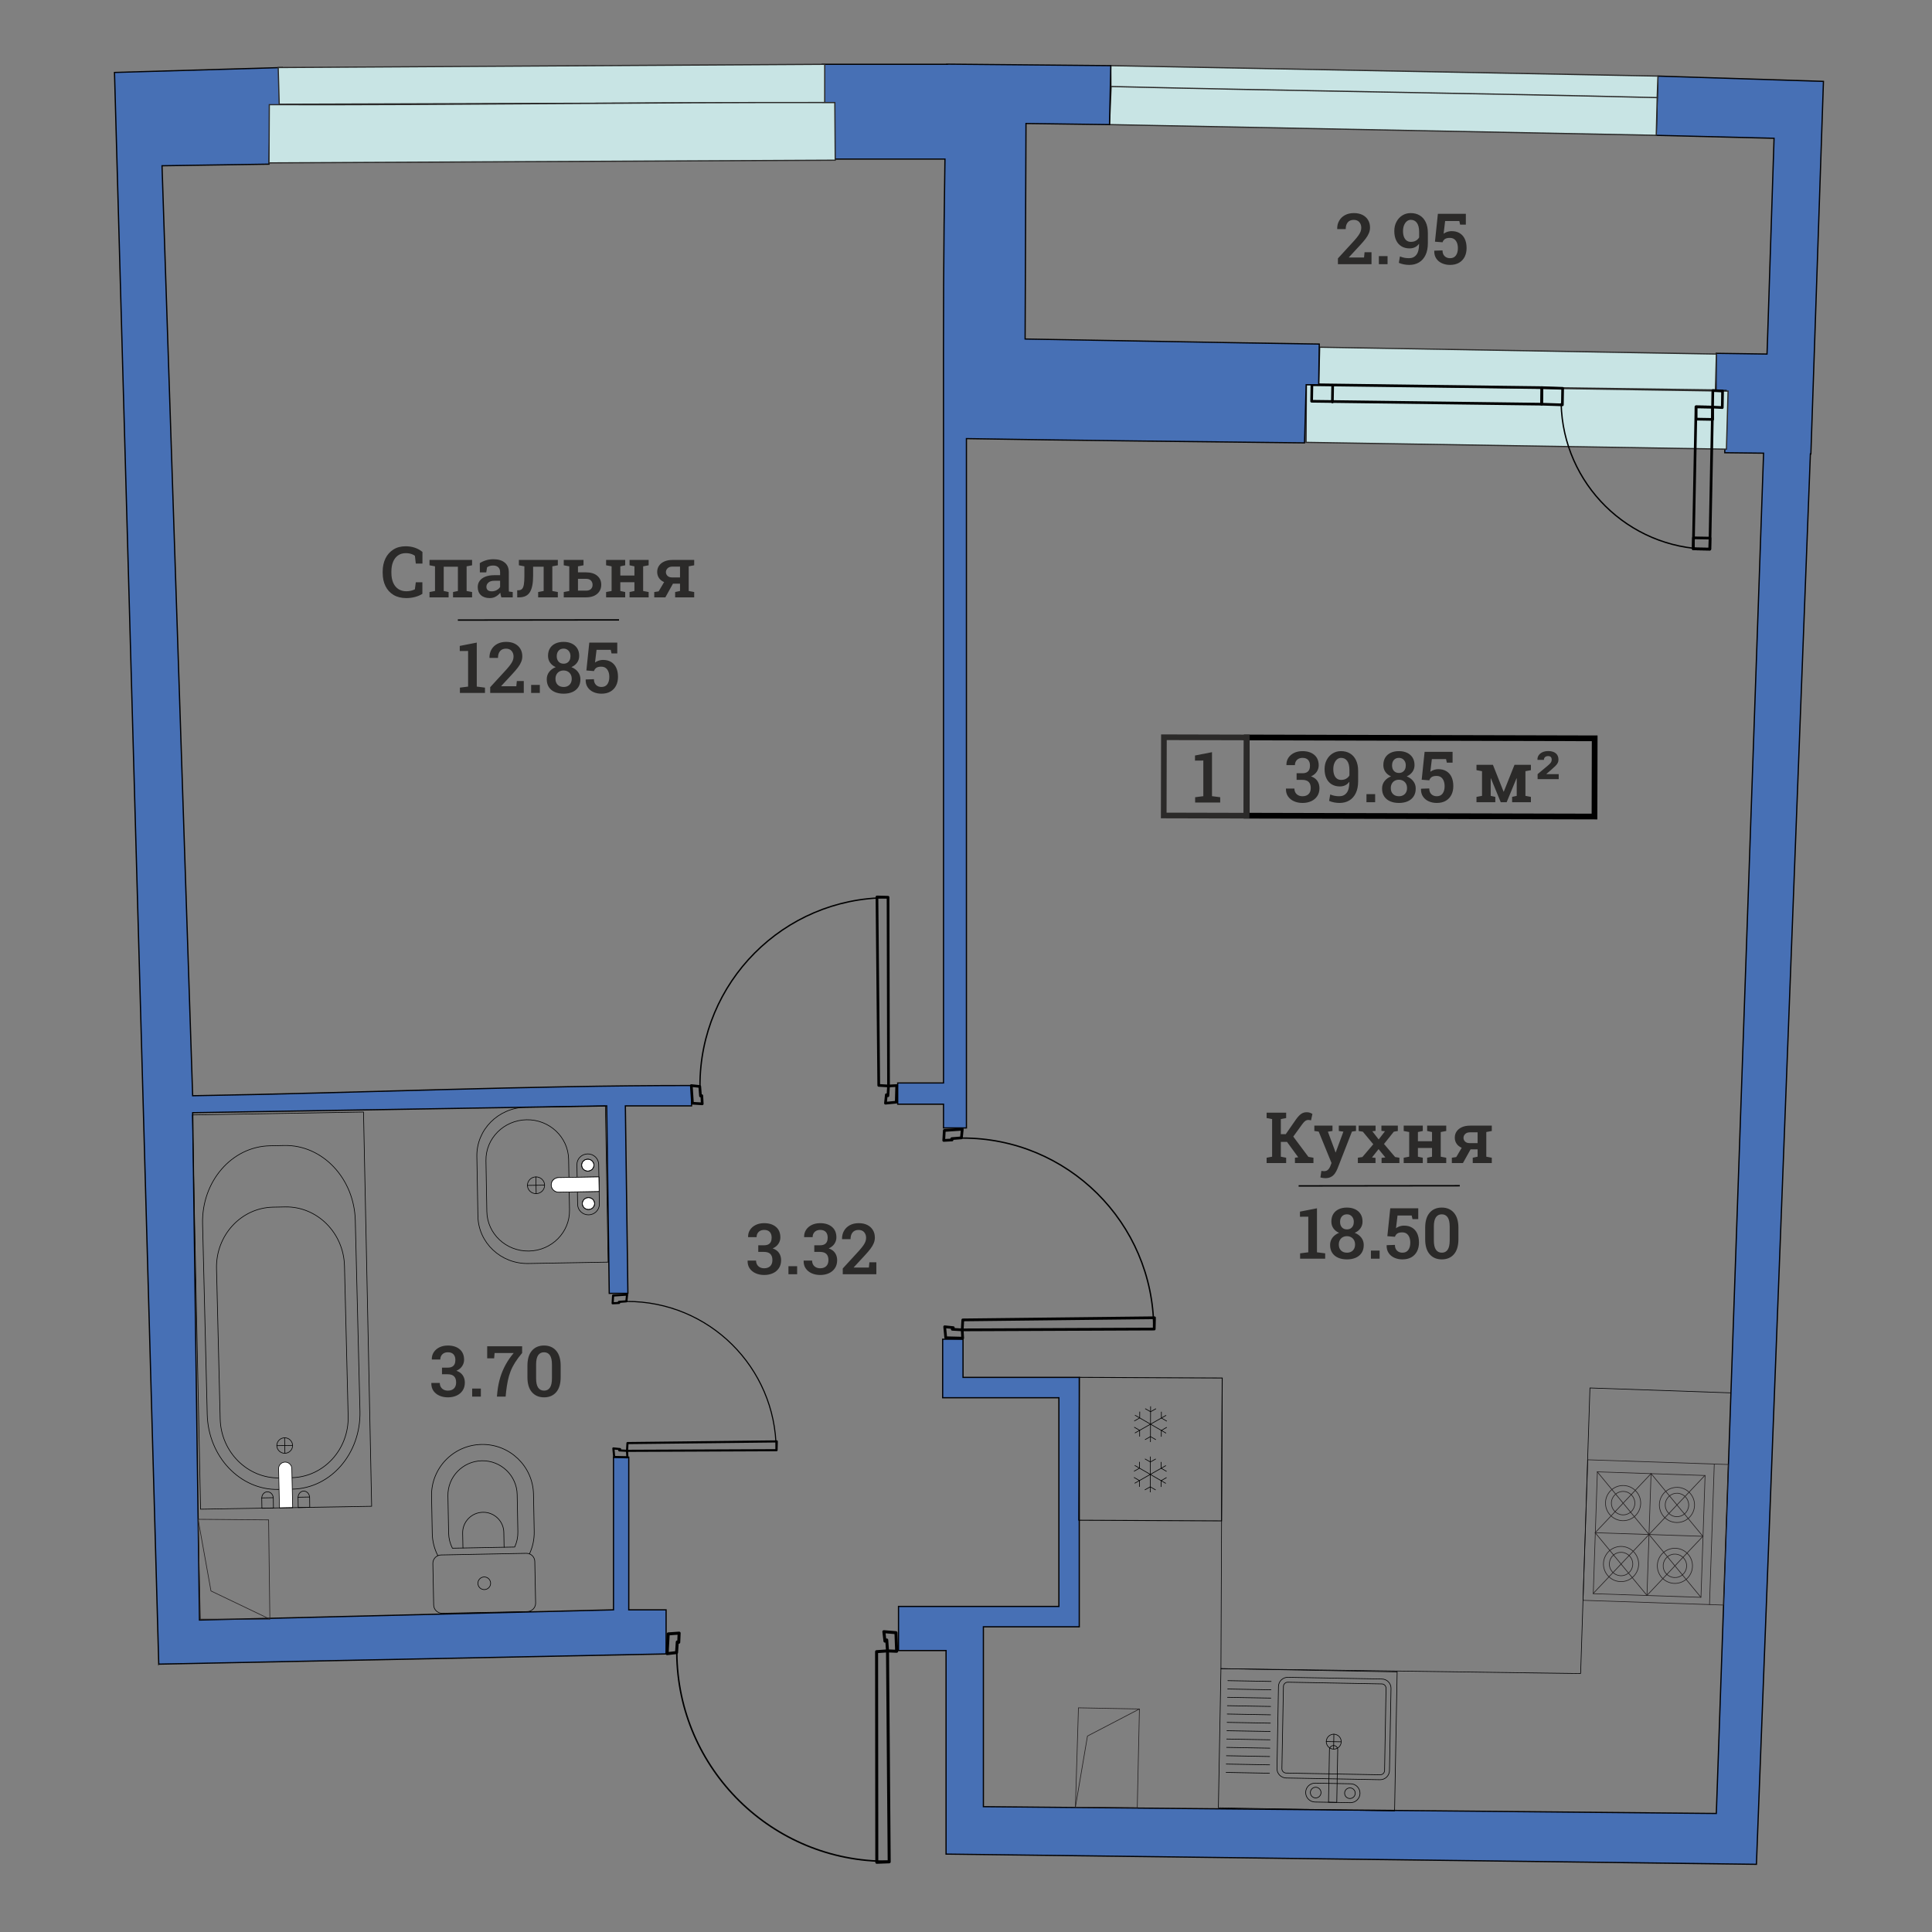 <?xml version="1.0" encoding="UTF-8"?>
<!DOCTYPE svg PUBLIC "-//W3C//DTD SVG 1.1//EN" "http://www.w3.org/Graphics/SVG/1.1/DTD/svg11.dtd">
<!-- Creator: CorelDRAW 2019 (64-Bit) -->
<svg xmlns="http://www.w3.org/2000/svg" xml:space="preserve" width="211.667mm" height="211.667mm" version="1.1" style="shape-rendering:geometricPrecision; text-rendering:geometricPrecision; image-rendering:optimizeQuality; fill-rule:evenodd; clip-rule:evenodd"
viewBox="0 0 21166.66 21166.66"
 xmlns:xlink="http://www.w3.org/1999/xlink"
 xmlns:xodm="http://www.corel.com/coreldraw/odm/2003">
 <rect x="0" y="0" width="21166.66" height="21166.66" fill="#808080" stroke="none"/>
 <defs>
  <style type="text/css">
   <![CDATA[
    .str1 {stroke:#2B2A29;stroke-width:13.23;stroke-miterlimit:22.926}
    .str0 {stroke:#020204;stroke-width:13.41;stroke-miterlimit:22.926}
    .str24 {stroke:#2B2A29;stroke-width:62.06;stroke-miterlimit:22.926}
    .str23 {stroke:black;stroke-width:62.72;stroke-miterlimit:22.926}
    .str12 {stroke:black;stroke-width:7.06;stroke-miterlimit:22.926}
    .str22 {stroke:#020204;stroke-width:7.06;stroke-miterlimit:22.926}
    .str10 {stroke:#231F20;stroke-width:7.06;stroke-miterlimit:22.926}
    .str25 {stroke:black;stroke-width:15.26;stroke-miterlimit:22.926}
    .str11 {stroke:black;stroke-width:7.06;stroke-linecap:round;stroke-linejoin:round;stroke-miterlimit:22.926}
    .str13 {stroke:#231F20;stroke-width:7.06;stroke-linecap:round;stroke-linejoin:round;stroke-miterlimit:22.926}
    .str20 {stroke:black;stroke-width:23.37;stroke-linecap:round;stroke-linejoin:round;stroke-miterlimit:10}
    .str19 {stroke:black;stroke-width:16.47;stroke-linecap:round;stroke-linejoin:round;stroke-miterlimit:10}
    .str7 {stroke:black;stroke-width:29.32;stroke-linecap:round;stroke-linejoin:round;stroke-miterlimit:10}
    .str3 {stroke:black;stroke-width:29.32;stroke-linecap:round;stroke-linejoin:round;stroke-miterlimit:10}
    .str6 {stroke:black;stroke-width:29.32;stroke-linecap:round;stroke-linejoin:round;stroke-miterlimit:10}
    .str5 {stroke:black;stroke-width:29.32;stroke-linecap:round;stroke-linejoin:round;stroke-miterlimit:10}
    .str4 {stroke:black;stroke-width:29.32;stroke-linecap:round;stroke-linejoin:round;stroke-miterlimit:10}
    .str9 {stroke:black;stroke-width:29.32;stroke-linecap:round;stroke-linejoin:round;stroke-miterlimit:10}
    .str8 {stroke:black;stroke-width:29.32;stroke-linecap:round;stroke-linejoin:round;stroke-miterlimit:10}
    .str14 {stroke:black;stroke-width:29.5;stroke-linecap:round;stroke-linejoin:round;stroke-miterlimit:10}
    .str21 {stroke:black;stroke-width:11.67;stroke-linecap:round;stroke-linejoin:round;stroke-miterlimit:10}
    .str2 {stroke:black;stroke-width:14.64;stroke-linecap:round;stroke-linejoin:round;stroke-miterlimit:10}
    .str16 {stroke:black;stroke-width:30.01;stroke-linecap:round;stroke-linejoin:round;stroke-miterlimit:10}
    .str15 {stroke:black;stroke-width:14.73;stroke-linecap:round;stroke-linejoin:round;stroke-miterlimit:10}
    .str17 {stroke:black;stroke-width:14.99;stroke-linecap:round;stroke-linejoin:round;stroke-miterlimit:10}
    .str18 {stroke:black;stroke-width:32.97;stroke-linecap:round;stroke-linejoin:round;stroke-miterlimit:10}
    .fil7 {fill:none}
    .fil5 {fill:none;fill-rule:nonzero}
    .fil2 {fill:none;fill-rule:nonzero}
    .fil3 {fill:#4770B5}
    .fil4 {fill:#C8E4E4}
    .fil8 {fill:#2B2A29;fill-rule:nonzero}
    .fil6 {fill:white;fill-rule:nonzero}
    .fil0 {fill:#4770B5}
    .fil1 {fill:#C8E4E4}
   ]]>
  </style>
 </defs>
 <g id="Layer_x0020_1">
  <path class="fil0 str0" d="M19977.4 891.52l-1813.25 -57.92 -18.76 648.98 1290.92 32.52 -71.55 2202.16 -5.62 161.67 -556.79 -7.92 -1.35 405.44 110.05 1.59 -14.78 681.95c141.96,1.25 283.57,2.87 425.17,4.79l-517.66 14903.3 -8029.94 -74.58 0 -1970.52 1050.31 0 0 -2509.62 0 -223.08 -223.07 0 -1050.33 0 0 -418.28 -223.08 0 0 418.28 0 223.08 223.08 0 1050.33 0 0 2286.54c-548.41,0 -1208.66,0 -1757.06,0l0 483.34 520.84 0 0 2229.9 8878.25 111.87 591.13 -15452.06 5.47 0.09 137.69 -4081.52z"/>
  <g id="_1193897904032">
   <polygon class="fil1 str1" points="18804.15,3878.96 14458.28,3803.9 14447.83,4212.54 18794.11,4272.06 "/>
   <polygon class="fil1 str1" points="18932.54,4285.05 14312.69,4213.84 14309.11,4846.46 18914.63,4921.03 "/>
   <path class="fil2 str2" d="M18718.35 6016.87c-879.51,-10.08 -1593.22,-714.64 -1614.66,-1593.97"/>
   <polyline class="fil2 str3" points="18581.25,4456.83 18551.28,6013.25 18732.52,6016.31 18762.48,4459.92 18581.25,4456.83 "/>
   <polyline class="fil2 str4" points="18762.48,4459.92 18763.74,4595 18582.5,4591.93 18581.25,4456.83 18762.48,4459.92 "/>
   <polyline class="fil2 str5" points="18734.58,5895.52 18732.52,6016.31 18551.28,6013.25 18553.35,5892.44 18734.58,5895.52 "/>
   <polyline class="fil2 str6" points="14370.05,4396.08 16889.74,4428.16 16892.83,4246.92 14373.11,4214.85 14370.05,4396.08 "/>
   <line class="fil2 str7" x1="14600.48" y1="4222.24" x2="14597.41" y2= "4403.48" />
   <polyline class="fil2 str8" points="18872.1,4284.05 18765.55,4278.68 18762.48,4459.92 18869.02,4465.28 18872.1,4284.05 "/>
   <polyline class="fil2 str9" points="17120.19,4254.32 16892.83,4246.92 16889.74,4428.16 17117.13,4435.56 17120.19,4254.32 "/>
  </g>
  <g id="_1193897896320">
   <path class="fil1 str1" d="M18164.16 833.61c-1998.2,-38.11 -3996.37,-76.22 -5994.57,-114.33l1.81 262.15 5982.9 124.97 9.86 -272.79z"/>
   <path class="fil1 str1" d="M18155.87 1069.38c-1994.09,-49.05 -3988.25,-72.53 -5982.34,-121.6l-18 417.45 5989.87 117.35 10.47 -413.2z"/>
  </g>
  <path class="fil3 str0" d="M10370.57 704.32l-1362.83 0 0 443.68 130.13 0 0 594.76 1215.01 0c-16.2,1046.73 -17.84,1636.8 -16.04,3058.36l0 7063.83 -501.76 0 0 232.37 501.76 0 0 260.25 251.12 0 0 -260.25 0 -232.37 0 -7059.46c1234.69,20.85 2469.33,31.93 3704.12,46.61l18.04 -637.51 137.12 0.48 6.33 -445.52c-1198.58,-17.96 -2024.16,-34.76 -3222.67,-55.36l9.76 -2361.13 914.87 12.17 14.07 -645.94 -1799 -16.64 -0.03 1.67z"/>
  <path class="fil3 str0" d="M1739.19 18231.97l5558.36 -111.87 0 -483.01 -408.98 0 0 -1673.09 -167.31 0 0 1673.09 -4536.03 111.86 -74.58 -5558.46 4536.14 -74.58 27.89 2054.07 204.49 0 -27.89 -2054.07 725.32 0 0 -223.19c-1809.23,0 -3656.82,82.61 -5465.95,111.87l-335.58 -10188.6 1172.12 -17.54 15.45 -632.19 147.68 -6.98 -16.73 -419.21 -1839.14 53.56 484.74 17438.34z"/>
  <g id="_1193897891648">
   <path class="fil4 str1" d="M9035.68 704.31c-1995.9,11.89 -3991.79,23.75 -5987.69,35.63l11.07 402.29 5976.41 -18.89 0.21 -419.03z"/>
   <path class="fil4 str1" d="M9146.26 1123.76c-2065.56,-5.37 -4130.25,28.32 -6195.82,22.94l-3.25 638.08 6203.46 -29.68 -4.39 -631.34z"/>
  </g>
  <g id="_1193897892480">
   <polygon class="fil5 str10" points="12483.46,18723.12 11815.38,18710.61 11781.96,19798.13 12459.66,19804.81 "/>
   <path class="fil5 str10" d="M12483.55 18723.12l-569.34 296.59 -132.25 778.97m701.59 -1075.56l0 0 0 0z"/>
  </g>
  <g id="_1193897884768">
   <path class="fil5 str11" d="M3814.43 15516.04c8.79,364.66 -268.94,666.16 -619.31,673.28l-131.6 2.55c-350.26,7.37 -642.59,-282.7 -651.42,-647.1l-39.98 -1645.88c-8.79,-364.35 268.84,-666.36 619.14,-673.47l131.81 -2.65c350.36,-7.18 642.45,282.98 651.15,647.38l40.21 1645.89z"/>
   <path class="fil5 str11" d="M3943.61 15461.29c11.12,462.58 -319.64,844.99 -737.83,853.22l-156.98 3.28c-417.95,8.79 -767.33,-359.53 -778.59,-822.07l-50.78 -2088.85c-11.05,-462.54 319.58,-845.27 737.63,-853.81l157.42 -3.28c417.91,-8.67 766.99,360.02 778.05,822.46l51.08 2089.05z"/>
   <path class="fil5 str11" d="M3117.63 15752.17c47.58,-0.82 87.18,36.73 88.08,83.51 0.84,46.9 -37.1,85.45 -84.62,86.31 -47.62,0.73 -87.08,-36.5 -87.98,-83.44 -0.86,-46.89 36.93,-85.74 84.52,-86.38z"/>
   <path class="fil6 str11" d="M3206.37 16517.95l-9.39 -429.09c-0.86,-39.49 -33.87,-70.9 -73.66,-70.24 -40.34,0.47 -71.87,33.09 -70.98,72.46l9.76 429.87 144.27 -3z"/>
   <path class="fil5 str11" d="M2995.8 16522.04l-1.48 -107.84c-0.79,-39.63 -29.87,-70.99 -64.73,-70.57 -35.25,0.48 -62.74,32.89 -61.95,72.42l1.85 108.3 126.31 -2.31z"/>
   <line class="fil5 str11" x1="2866.89" y1="16410.89" x2="2993.24" y2= "16408.58" />
   <line class="fil5 str11" x1="3264.67" y1="16403.44" x2="3391.01" y2= "16401.06" />
   <path class="fil5 str11" d="M3393.66 16514.46l-1.41 -107.74c-0.82,-39.67 -29.87,-71.21 -64.73,-70.55 -35.31,0.35 -62.85,33 -61.99,72.46l1.81 108.2 126.32 -2.37z"/>
   <line class="fil5 str11" x1="3121.32" y1="15919.81" x2="3117.94" y2= "15752.37" />
   <line class="fil5 str11" x1="3033.15" y1="15838.46" x2="3205.85" y2= "15835.64" />
   <polygon class="fil5 str11" points="3982.56,12183.13 2108.11,12215.04 2197.28,16534.45 4071.72,16502.62 "/>
  </g>
  <g id="_1193897880320">
   <path class="fil5 str11" d="M5868.12 17562.36c0.93,50.42 -39.65,92.75 -90.33,93.65l-932.9 18.49c-50.84,0.84 -92.6,-39.58 -93.68,-90.11l-8.82 -454.95c-0.95,-50.82 39.28,-92.43 90.16,-93.52l933.04 -18.06c50.6,-1.12 92.67,38.7 93.54,89.6l8.99 454.9z"/>
   <path class="fil5 str11" d="M5800.87 17024.14c34.89,-74.51 53.58,-157.8 51.85,-245.69l-7.86 -407.71c-6,-307.68 -261,-551.79 -569.52,-545.55 -308.67,5.99 -553.48,259.77 -547.44,567.44l8.05 407.85c1.45,87.61 23.45,170.14 61.05,243.14"/>
   <path class="fil5 str11" d="M4956.39 16961.94c-25.78,-51.17 -40.1,-106.8 -41.32,-164.8l-7.87 -407.97c-4.1,-208.46 163.09,-381.1 371.94,-385.3 209.6,-4.06 382.7,162.11 386.92,370.38l7.67 407.87c1.12,57.61 -10.5,114.07 -34.96,166.92l-682.38 12.9z"/>
   <path class="fil5 str11" d="M5072.01 16959.51l-3.24 -162.43c-2.35,-123.97 96.8,-226.58 221.32,-228.93 124.2,-2.69 227.29,96.25 229.78,219.99l3.01 163.07"/>
   <path class="fil5 str11" d="M5235.91 17347.42c0.78,38.39 32.36,68.78 70.96,67.89 38.29,-0.67 69.01,-32.33 68.28,-70.54 -0.7,-38.37 -32.54,-68.77 -71.05,-68.02 -38.2,0.74 -69.06,32.43 -68.19,70.67z"/>
  </g>
  <g id="_1193903715808">
   <path class="fil5 str11" d="M6632.4 12116.02l-874.84 15.18c-299.69,5.24 -538.41,246.43 -533.12,538.53l11.5 654.12c5.14,292.03 252.02,524.14 551.61,518.9l874.75 -15.03 -29.9 -1711.7z"/>
   <path class="fil5 str11" d="M5333.7 13272.96l-9.76 -555.91c-4.37,-243.8 194.93,-444.45 445.21,-449.11 249.99,-4.33 456.39,189.73 460.59,433.47l9.76 555.89c4.27,243.52 -195.34,444.59 -444.88,448.86 -250.27,4.28 -456.64,-189.64 -460.92,-433.2z"/>
   <path class="fil5 str11" d="M6566.57 13191.6l-7.55 -435.29c-1.21,-64.31 -55.76,-115.42 -121.14,-114.21 -65.71,1.06 -118.37,53.52 -117.24,118.35l7.77 435.25c0.92,64.17 55.18,115.11 121.23,113.84 65.43,-1.08 117.99,-54.1 116.93,-117.94z"/>
   <path class="fil5 str11" d="M5778.56 12987.29c-0.84,-50.59 40.59,-92.53 92.31,-93.34 52.09,-0.85 94.97,39.46 95.82,90.06 0.82,50.62 -40.47,92.53 -92.45,93.27 -51.92,1.07 -94.93,-39.32 -95.68,-89.99z"/>
   <path class="fil6 str11" d="M6561.05 12893.96l-440.71 7.7c-45.63,0.76 -81.9,37.17 -81.14,81.09 0.71,44.49 38.33,79.48 83.69,78.53l441.27 -7.95 -3.11 -159.37z"/>
   <path class="fil6 str11" d="M6561.05 12893.96l-440.71 7.7c-45.63,0.76 -81.9,37.17 -81.14,81.09 0.71,44.49 38.33,79.48 83.69,78.53l441.27 -7.95 -3.11 -159.37z"/>
   <path class="fil6 str12" d="M6448.63 13251.08c-37.5,0.86 -67.84,-27.56 -68.36,-63.48 -0.94,-36.99 28.62,-66.1 66.01,-66.88 36.79,-0.61 67.13,28.06 67.93,64.5 0.56,35.95 -28.82,65.18 -65.58,65.86z"/>
   <path class="fil5 str11" d="M6379.99 13187.19c-0.68,-35.96 28.83,-65.76 65.92,-66.43 37.09,-0.57 67.54,28.03 68.11,64.01 0.67,36.07 -28.87,65.98 -65.89,66.48 -36.96,0.83 -67.62,-28.03 -68.14,-64.06z"/>
   <path class="fil6 str12" d="M6441.12 12830.18c-37.38,0.64 -67.9,-27.94 -68.5,-64.14 -0.69,-36.32 28.79,-65.5 66.13,-66 36.98,-0.71 67.48,27.71 68.03,63.62 0.61,36.31 -28.78,65.76 -65.66,66.52z"/>
   <path class="fil5 str11" d="M6372.52 12766.18c-0.59,-35.8 28.86,-65.5 65.93,-66.32 36.93,-0.43 67.83,28.07 68.23,64.21 0.75,35.91 -28.79,65.54 -65.99,66.18 -36.84,0.55 -67.51,-28.09 -68.17,-64.07z"/>
   <line class="fil5 str11" x1="5964.42" y1="12984.02" x2="5778.79" y2= "12987.08" />
   <line class="fil5 str11" x1="5874.31" y1="13077.42" x2="5870.87" y2= "12893.88" />
  </g>
  <g id="_1193903723936">
   <rect class="fil5 str12" transform="matrix(1.312 0.006 0.006 -1.312 11818.1 16655.3)" width="1192.98" height="1192.95"/>
   <polyline class="fil5 str12" points="12663.57,15773.27 12604.36,15738.94 12544.62,15772.82 "/>
   <line class="fil5 str12" x1="12605.74" y1="15407.44" x2="12604.02" y2= "15798.43" />
   <polyline class="fil5 str12" points="12546.17,15432.6 12605.44,15466.85 12665.15,15433.19 "/>
   <polyline class="fil5 str12" points="12485.77,15739.01 12485.78,15670.43 12426.12,15635.56 "/>
   <line class="fil5 str12" x1="12776.28" y1="15505.91" x2="12433.5" y2= "15699.93" />
   <polyline class="fil5 str12" points="12723.96,15466.9 12724.02,15535.41 12783.57,15570.27 "/>
   <polyline class="fil5 str12" points="12426.51,15568.72 12486.27,15534.35 12487.01,15465.99 "/>
   <line class="fil5 str12" x1="12775.38" y1="15701.47" x2="12434.39" y2= "15504.44" />
   <polyline class="fil5 str12" points="12783.3,15637.26 12723.5,15671.44 12722.82,15740.02 "/>
   <polyline class="fil5 str12" points="12661.23,16323.65 12601.82,16289.35 12542.14,16323.13 "/>
   <line class="fil5 str12" x1="12603.17" y1="15957.78" x2="12601.61" y2= "16348.99" />
   <polyline class="fil5 str12" points="12543.72,15983.11 12603.09,16017.42 12662.8,15983.61 "/>
   <polyline class="fil5 str12" points="12483.26,16289.45 12483.27,16220.98 12423.75,16186.08 "/>
   <line class="fil5 str12" x1="12773.79" y1="16056.46" x2="12431.01" y2= "16250.52" />
   <polyline class="fil5 str12" points="12721.44,16017.41 12721.68,16085.93 12781.13,16120.64 "/>
   <polyline class="fil5 str12" points="12423.99,16119.13 12483.96,16084.91 12484.57,16016.29 "/>
   <line class="fil5 str12" x1="12772.79" y1="16251.9" x2="12431.91" y2= "16054.85" />
   <polyline class="fil5 str12" points="12780.89,16187.61 12721.02,16222 12720.31,16290.51 "/>
  </g>
  <g id="_1193899748592">
   <line class="fil5 str13" x1="17476.34" y1="16792.11" x2="18088.95" y2= "16144.58" />
   <line class="fil5 str13" x1="17498.84" y1="16124.12" x2="18066.29" y2= "16811.49" />
   <line class="fil5 str13" x1="17453.81" y1="17459.01" x2="18066.35" y2= "16811.61" />
   <line class="fil5 str13" x1="17476.34" y1="16792.11" x2="18043.82" y2= "17479.06" />
   <line class="fil5 str13" x1="17476.34" y1="16792.11" x2="18656.53" y2= "16831.48" />
   <polygon class="fil5 str13" points="18680.6,16165.16 17500.53,16125.25 17455.53,17460.13 18635.55,17500 "/>
   <polygon class="fil5 str13" points="18935.3,16044.91 17395.53,15993.12 17343.5,17532.73 18883.39,17584.67 "/>
   <path class="fil5 str13" d="M17720.04 17013.2c67.52,-21.95 139.98,14.91 162.04,82.22 21.86,67.37 -14.9,139.77 -82.34,161.8 -67.33,21.86 -139.9,-15.04 -161.77,-82.18 -21.89,-67.37 14.81,-139.97 82.07,-161.84z"/>
   <path class="fil5 str13" d="M17700.27 16951.92c101.23,-32.83 210.03,22.52 243,123.59 32.98,100.93 -22.31,209.86 -123.49,243.05 -101.09,32.84 -210.09,-22.63 -242.94,-123.55 -33.14,-101.12 22.2,-210.03 123.43,-243.09z"/>
   <path class="fil5 str13" d="M17974.93 16474.35c-3.68,106.24 -92.83,189.57 -199.29,185.94 -106.4,-3.87 -189.7,-93.09 -186.07,-199.51 3.77,-106.13 93.1,-189.28 199.44,-185.63 106.38,3.7 189.71,92.93 185.92,199.2z"/>
   <path class="fil5 str13" d="M17910.96 16472.61c-2.24,70.74 -61.84,126.33 -132.76,124.01 -70.67,-2.2 -126.51,-61.74 -124.17,-132.89 2.37,-70.53 61.89,-126.43 132.67,-123.88 70.99,2.19 126.67,61.56 124.26,132.76z"/>
   <line class="fil5 str13" x1="18656.53" y1="16831.47" x2="18043.86" y2= "17479.03" />
   <line class="fil5 str13" x1="18634.29" y1="17498.81" x2="18066.29" y2= "16811.47" />
   <line class="fil5 str13" x1="18088.87" y1="16144.3" x2="18043.82" y2= "17479.06" />
   <line class="fil5 str13" x1="18781.33" y1="16039.75" x2="18729.03" y2= "17579.48" />
   <line class="fil5 str13" x1="18678.83" y1="16164.35" x2="18066.25" y2= "16811.43" />
   <line class="fil5 str13" x1="18656.53" y1="16831.58" x2="18088.8" y2= "16144.25" />
   <path class="fil5 str13" d="M18290.34 16971.97c100.88,-32.91 209.84,22.32 242.77,123.48 32.89,100.92 -22.2,209.74 -123.5,242.63 -100.93,32.98 -209.7,-22.2 -242.75,-123.27 -32.73,-101.14 22.53,-209.91 123.48,-242.84z"/>
   <path class="fil5 str13" d="M18310.25 17032.82c67.52,-21.99 139.95,14.84 161.95,82.49 22.14,67.35 -14.84,140.12 -82.28,161.84 -67.45,22.07 -140.1,-14.71 -162.08,-82.26 -22.09,-67.38 14.92,-140.01 82.41,-162.07z"/>
   <path class="fil5 str13" d="M18501.04 16492.44c-2.61,71.02 -62.13,126.48 -132.92,123.96 -70.85,-2.43 -126.57,-61.94 -123.96,-132.85 2.31,-70.73 61.97,-126.22 132.84,-123.9 70.92,2.57 126.35,62.13 124.04,132.79z"/>
   <path class="fil5 str13" d="M18565 16494.42c-3.59,106.52 -92.91,189.57 -199.14,185.82 -106.16,-3.71 -189.67,-92.92 -186.03,-199.19 3.88,-106.15 93.01,-189.46 199.32,-185.77 106.38,3.58 189.6,92.9 185.85,199.14z"/>
  </g>
  <g id="_1193799254784">
   <path class="fil5 str11" d="M15239.62 18498.26c1.04,-56.35 -43.64,-102.24 -99.41,-103.36l-1029.76 -18.41c-56.41,-1.11 -102.22,43.25 -103.81,99.17l-16.36 900.23c-1.16,55.47 43.68,101.65 99.92,103.28l1029.37 19c56.11,0.66 102.35,-44.1 103.17,-99.99l16.88 -899.92z"/>
   <path class="fil5 str11" d="M14091.24 19425.28c-26.33,-0.54 -47.42,-22.05 -47,-48.41l16.83 -899.92c0.09,-26.04 22.01,-47.47 48.2,-47.13l1030.05 18.87c25.64,0.56 46.44,22.44 46,48.45l-16.17 900.18c-0.5,26.36 -22.14,47.2 -48.45,46.9l-1029.46 -18.94z"/>
   <path class="fil5 str11" d="M14535.08 19108.31c-14.9,-42.51 7.71,-89.15 50.36,-104.15 42.54,-14.9 89.26,7.56 104.26,50.26 14.91,42.51 -7.7,89.15 -50.43,104.08 -42.62,14.99 -89.23,-7.5 -104.19,-50.19z"/>
   <line class="fil5 str11" x1="14613.77" y1="18999.35" x2="14610.81" y2= "19160.13" />
   <line class="fil5 str11" x1="14530.45" y1="19080.05" x2="14694.46" y2= "19082.89" />
   <path class="fil5 str11" d="M14899.9 19647.87c0.85,-56.86 -44.95,-104.37 -101.72,-105l-388.12 -7.15c-57.22,-1.44 -104.77,44.29 -105.28,100.8 -1.32,57.44 44.36,104.7 101.22,105.95l387.98 7.22c57.61,1.03 105.01,-44.74 105.92,-101.82z"/>
   <path class="fil5 str11" d="M14645.4 19746.78l10.56 -576.8c0.45,-24.83 -19.01,-45.74 -44.22,-46.27 -25.13,-0.57 -45.77,19.15 -46.68,44.39l-10.09 576.75 90.43 1.93z"/>
   <path class="fil5 str11" d="M14847.76 19647.09c-0.74,32.2 -27.27,57.76 -59.32,57.06 -32.02,-0.66 -57.62,-27.26 -56.89,-59.34 0.5,-32.17 27.12,-57.7 59.11,-57.07 32.27,0.68 57.66,27.26 57.1,59.35z"/>
   <path class="fil5 str11" d="M14472.89 19640.11c-0.58,32.32 -27.15,58.27 -59.32,57.7 -32.25,-0.46 -57.92,-27.02 -57.39,-59.34 0.48,-32.42 26.9,-58.26 59.28,-57.68 32.13,0.43 57.9,27.04 57.43,59.32z"/>
   <polygon class="fil5 str11" points="13348.35,19805.72 15278.82,19841.02 15306.86,18316.85 13376.4,18281.38 "/>
   <line class="fil5 str11" x1="13451.9" y1="18412.84" x2="13926.29" y2= "18421.46" />
   <line class="fil5 str11" x1="13450.23" y1="18504.29" x2="13924.85" y2= "18513.17" />
   <line class="fil5 str11" x1="13448.24" y1="18595.54" x2="13923.24" y2= "18604.22" />
   <line class="fil5 str11" x1="13446.67" y1="18687.22" x2="13921.1" y2= "18695.62" />
   <line class="fil5 str11" x1="13444.94" y1="18778.48" x2="13919.9" y2= "18787.16" />
   <line class="fil5 str11" x1="13443.69" y1="18870" x2="13918.27" y2= "18878.42" />
   <line class="fil5 str11" x1="13441.45" y1="18961.42" x2="13916.49" y2= "18969.8" />
   <line class="fil5 str11" x1="13439.9" y1="19052.48" x2="13914.55" y2= "19060.9" />
   <line class="fil5 str11" x1="13438.54" y1="19144.02" x2="13913.04" y2= "19152.71" />
   <line class="fil5 str11" x1="13436.56" y1="19235.43" x2="13911.16" y2= "19244.2" />
   <line class="fil5 str11" x1="13434.75" y1="19326.79" x2="13909.78" y2= "19335.28" />
   <line class="fil5 str11" x1="13433.36" y1="19418.22" x2="13908.23" y2= "19427.2" />
  </g>
  <g id="_1193799253184">
   <polygon class="fil5 str10" points="2956.74,17739.29 2195.02,17739.01 2170.1,16645.19 2942.72,16651.53 "/>
   <path class="fil5 str10" d="M2956.85 17739.3l-645.42 -309.1 -141.32 -785.56m786.74 1094.66l0 0 0 0z"/>
  </g>
  <g id="_1193799251520">
   <polyline class="fil5 str14" points="9734.55,11897.86 9824.11,11893.1 9819.21,12075.42 9700.84,12086.56 9710.5,11993.81 9728.07,12005 9734.55,11897.86 "/>
   <polyline class="fil5 str14" points="7693.71,12093.38 7586.54,12086.95 7573.86,11893.4 7666.62,11903.06 7674.57,12007.01 7688.95,12003.82 7693.71,12093.38 "/>
   <polyline class="fil5 str14" points="9729.35,9829.93 9607.8,9826.69 9627.37,11891.4 9734.55,11897.86 9729.35,9829.93 "/>
   <path class="fil5 str15" d="M7668.81 11898.12c-3.23,-1135.98 915.06,-2059.53 2051.07,-2062.77"/>
  </g>
  <g id="_1193799252416">
   <polyline class="fil5 str16" points="10541.88,14569.73 10546.88,14660.82 10361.42,14656.15 10349.88,14535.77 10444.25,14545.44 10432.89,14563.33 10541.88,14569.73 "/>
   <polyline class="fil5 str16" points="10339.45,12494.14 10345.81,12385.12 10542.66,12371.89 10533,12466.25 10427.28,12474.52 10430.55,12489.14 10339.45,12494.14 "/>
   <polyline class="fil5 str16" points="12645.36,14560.84 12648.45,14437.19 10548.27,14460.7 10541.88,14569.73 12645.36,14560.84 "/>
   <path class="fil5 str17" d="M10538.03 12468.47c1155.51,-5.26 2096.53,927.21 2101.8,2082.75"/>
  </g>
  <g id="_1193799249024">
   <polyline class="fil5 str18" points="9723.42,18086.84 9823.56,18091.1 9815.95,17887.42 9683.54,17876.35 9695.42,17979.9 9714.93,17967.18 9723.42,18086.84 "/>
   <polyline class="fil5 str18" points="7440.45,17892.29 7320.76,17900.73 7308.87,18117.17 7412.41,18105.29 7420.07,17989.03 7436.19,17992.43 7440.45,17892.29 "/>
   <polyline class="fil5 str18" points="9741.87,20397.84 9606.08,20402.9 9603.73,18095.32 9723.42,18086.84 9741.87,20397.84 "/>
   <path class="fil5 str19" d="M7414.92 18110.79c9.71,1269.52 1046.76,2290.82 2316.31,2281.11"/>
  </g>
  <g id="_1193799246624">
   <polyline class="fil5 str20" points="6869.61,15895.06 6873.5,15966 6729.06,15962.36 6720.08,15868.61 6793.57,15876.14 6784.73,15890.08 6869.61,15895.06 "/>
   <polyline class="fil5 str20" points="6711.96,14278.59 6716.91,14193.68 6870.22,14183.38 6862.69,14256.87 6780.36,14263.31 6782.9,14274.7 6711.96,14278.59 "/>
   <polyline class="fil5 str20" points="8507.8,15888.14 8510.2,15791.84 6874.59,15810.15 6869.61,15895.06 8507.8,15888.14 "/>
   <path class="fil5 str21" d="M6866.61 14258.6c899.91,-4.1 1632.78,722.11 1636.89,1622.05"/>
  </g>
  <path class="fil7 str22" d="M13389.97 15097.16l-13.56 3184.22 3940.64 53.91m0 0l102.18 -3129.01 1544.6 53.65"/>
  <g id="_1193799261696">
   <polygon class="fil5 str23" points="17468.96,8945.85 17471.07,8088.96 13659.37,8079.58 13657.26,8936.47 "/>
   <polygon class="fil5 str24" points="12749.61,8934.24 13657.26,8936.47 13659.37,8079.32 12751.72,8077.09 "/>
   <path class="fil8" d="M14270.14 8796.96c-34.67,-0.13 -65.84,-6.21 -93.4,-18.63 -27.68,-12.41 -49.54,-30.14 -65.45,-53.29 -15.91,-23.02 -23.41,-50.96 -22.76,-83.56l0.77 -2.2 92.1 0c0,16.69 3.62,31.17 10.87,43.72 7.11,12.55 17.33,22.38 30.65,29.62 13.33,7.12 28.98,10.74 47.22,10.74 28.07,0 50.06,-7.76 66.1,-23.28 16.03,-15.53 24.05,-37.9 24.05,-66.88 0,-29.36 -7.63,-51.48 -22.76,-66.49 -15.14,-15.13 -38.55,-22.63 -70.11,-22.63l-62.09 0 0 -72.7 63.64 0c19.41,0 35.32,-3.36 47.6,-10.09 12.16,-6.72 21.22,-16.3 26.91,-28.71 5.69,-12.55 8.54,-27.43 8.54,-44.63 0,-27.03 -6.99,-47.86 -20.96,-62.61 -13.84,-14.87 -34.15,-22.24 -60.92,-22.24 -16.69,0 -31.18,3.23 -43.59,9.83 -12.42,6.59 -22.12,15.78 -28.98,27.68 -6.98,11.9 -10.48,25.74 -10.48,41.65l-92.48 0 -0.78 -2.2c-0.65,-28.59 6.34,-54.33 21.08,-77.09 14.75,-22.9 35.58,-40.88 62.35,-54.07 26.78,-13.07 57.43,-19.66 92.1,-19.66 54.07,0 97.27,13.58 129.61,40.74 32.34,27.16 48.51,65.71 48.51,115.77 0,24.45 -6.99,47.47 -21.09,68.95 -13.97,21.47 -35.05,38.54 -62.99,51.09 31.56,10.86 54.84,27.68 69.85,50.45 15,22.76 22.51,48.89 22.51,78.51 0,33.5 -7.89,62.48 -23.8,86.67 -15.91,24.32 -37.9,42.94 -65.97,56.01 -28.07,12.93 -60.02,19.4 -95.85,19.53zm405.77 0c-19.14,-0.13 -38.8,-1.94 -59.11,-5.69 -20.18,-3.88 -38.55,-9.57 -55.24,-17.08l12.16 -70.1c15.65,6.46 31.69,11.38 48.12,14.61 16.43,3.11 33.5,4.66 51.48,4.66 33.89,0 60.54,-12.16 79.94,-36.61 19.54,-24.32 29.5,-62.73 30.01,-115.38l-1.16 -5.69c-11.38,16.43 -25.87,28.97 -43.59,37.51 -17.72,8.67 -37.39,12.94 -59.12,12.94 -33.89,0 -63.38,-7.51 -88.47,-22.51 -25.23,-15.01 -44.63,-36.74 -58.34,-65.19 -13.84,-28.46 -20.7,-62.48 -20.7,-102.19 0,-37.9 7.76,-71.66 23.55,-101.28 15.65,-29.76 36.99,-53.17 64.15,-70.11 27.17,-17.08 57.69,-25.61 91.58,-25.61 37.9,0 70.89,8.4 99.09,25.22 28.2,16.81 50.06,41.39 65.71,73.86 15.65,32.47 23.54,72.18 23.54,119.13l0 111.5c0,51.48 -8.67,95.08 -25.74,130.52 -17.2,35.44 -41,62.22 -71.53,80.33 -30.4,18.11 -65.84,27.03 -106.33,27.16zm17.46 -252.49c21.48,0 39.97,-4.4 55.37,-13.46 15.39,-8.92 27.16,-20.69 35.31,-35.44l0 -58.73c0,-43.97 -8.15,-77.22 -24.19,-99.85 -16.04,-22.64 -38.55,-33.89 -67.65,-33.89 -16.17,0 -30.66,5.43 -43.46,16.16 -12.94,10.74 -23.03,25.36 -30.4,43.85 -7.24,18.63 -11,39.72 -11,63.13 0,24.06 3.37,44.88 9.84,62.6 6.59,17.6 16.29,31.31 29.23,41.14 12.93,9.7 28.59,14.49 46.95,14.49zm277.33 244.47l0 -88.35 95.2 0 0 88.35 -95.2 0zm355.85 8.02c-36.87,-0.13 -69.08,-6.08 -96.76,-18.24 -27.68,-12.16 -49.28,-30.01 -64.8,-53.42 -15.53,-23.54 -23.29,-52.26 -23.29,-86.41 0,-30.52 8.8,-57.43 26.52,-80.58 17.59,-23.03 41.65,-40.62 71.92,-52.52 -26.52,-11.25 -47.21,-27.68 -62.09,-49.03 -14.87,-21.34 -22.38,-46.04 -22.38,-74.11 0,-32.86 7.12,-60.54 21.22,-83.31 14.1,-22.76 34.02,-40.1 59.63,-52.12 25.74,-12.03 55.49,-17.98 89.25,-17.98 33.89,0 63.64,5.95 89.25,17.98 25.74,12.02 45.79,29.36 60.28,52.12 14.62,22.77 21.86,50.45 21.86,83.31 0,28.07 -7.76,52.77 -23.15,74.11 -15.39,21.35 -36.22,37.78 -62.48,49.03 30.27,11.9 54.33,29.49 72.18,52.77 17.72,23.16 26.65,49.93 26.65,80.33 0,34.15 -7.64,62.87 -23.16,86.41 -15.39,23.41 -36.86,41.26 -64.54,53.42 -27.69,12.16 -59.64,18.11 -96.11,18.24zm0 -73.6c17.72,0 33.24,-3.62 46.69,-11 13.33,-7.24 23.67,-17.72 31.05,-31.04 7.37,-13.45 10.99,-29.23 10.99,-47.34 0,-18.24 -3.75,-34.15 -11.38,-47.99 -7.63,-13.71 -18.11,-24.45 -31.69,-31.95 -13.45,-7.63 -28.98,-11.39 -46.44,-11.39 -17.33,0 -32.73,3.76 -46.05,11.39 -13.19,7.5 -23.67,18.24 -31.17,31.95 -7.63,13.84 -11.38,29.75 -11.38,47.99 0,27.81 8.14,49.67 24.44,65.58 16.3,15.91 37.9,23.8 64.94,23.8zm0 -255.08c15,0 28.07,-3.24 39.19,-9.96 11.25,-6.73 20.05,-16.3 26.39,-28.59 6.34,-12.42 9.44,-26.9 9.44,-43.59 0,-16.43 -3.23,-30.92 -9.57,-43.2 -6.47,-12.42 -15.39,-22.12 -26.52,-29.24 -11.25,-7.11 -24.45,-10.6 -39.71,-10.6 -22.64,0 -40.87,7.5 -54.33,22.5 -13.45,15.14 -20.31,35.19 -20.31,60.54 0,24.96 6.86,44.88 20.31,59.89 13.46,14.87 31.95,22.25 55.11,22.25zm414.57 328.68c-32.6,-0.13 -62.09,-6.08 -88.61,-18.11 -26.51,-11.9 -47.47,-29.36 -62.73,-52.26 -15.26,-22.89 -22.51,-50.57 -21.86,-83.17l0.77 -2.33 89.9 -2.97c0,26.77 7.64,47.73 22.9,62.73 15.26,15.01 35.18,22.51 59.63,22.51 28.33,0 49.8,-9.96 64.29,-30.14 14.49,-20.05 21.73,-46.83 21.73,-80.07 0,-33.37 -7.5,-60.41 -22.51,-81.1 -15,-20.7 -36.73,-31.18 -64.93,-31.18 -24.32,0 -42.56,4.27 -54.59,12.55 -12.16,8.41 -20.82,20.18 -26.13,35.7l-83.04 -6.47 31.82 -305.52 306.56 0 0 118.61 -62.86 0 -8.8 -39.32 -155.35 0 -16.69 139.05c7.12,-5.3 15.14,-10.09 23.93,-14.23 8.8,-4.14 18.37,-7.5 28.85,-10.09 10.35,-2.45 21.47,-3.88 33.24,-4.14 34.93,-0.25 64.68,6.99 89.51,21.86 24.71,14.75 43.6,35.96 56.66,63.77 12.93,27.82 19.53,61.06 19.53,99.73 0,36.09 -6.98,68.04 -20.82,95.6 -13.97,27.68 -34.41,49.41 -61.32,65.19 -26.9,15.78 -59.89,23.67 -99.08,23.8zm435.01 -8.02l0 -58.34 60.67 -11.38 0 -270.22 -60.67 -11.38 0 -58.72 60.67 0 119.39 0 116.68 294.4 2.32 0 117.46 -294.4 119.78 0 59.89 0 0 58.72 -59.89 11.38 0 270.22 59.89 11.38 0 58.34 -205.8 0 0 -58.34 50.44 -11.38 0 -191.44 -2.32 -0.65 -108.01 261.81 -64.81 0 -107.62 -261.55 -2.2 0.39 0 191.44 50.32 11.38 0 58.34 -206.19 0zm900.81 -252.75l0 -54.98 -133.75 0 -0.78 -2.33 48.51 -41.65c20.18,-17.46 36.48,-32.21 48.76,-44.36 12.16,-12.03 21.09,-23.55 26.52,-34.41 5.43,-10.87 8.15,-23.16 8.15,-36.74 0,-29.62 -9.83,-52.51 -29.36,-68.81 -19.66,-16.3 -47.09,-24.45 -82.53,-24.45 -24.45,0 -45.79,4.27 -63.77,12.68 -18.11,8.53 -31.95,19.79 -41.52,34.14 -9.57,14.23 -13.84,30.14 -12.94,47.48l0.78 2.32 69.72 0c0,-12.41 4.01,-22.37 12.03,-30.13 7.89,-7.64 19.4,-11.52 34.67,-11.52 13.32,0 23.15,3.63 29.49,10.74 6.34,7.24 9.44,16.3 9.44,27.16 0,10.61 -2.33,20.31 -7.11,29.11 -4.79,8.92 -15.27,20.18 -31.44,33.76l-116.02 97.01 0 54.98 231.15 0z"/>
   <polygon class="fil8" points="13093.63,8792.56 13093.63,8734.22 13183.4,8722.84 13183.4,8332.46 13092.08,8333.23 13092.08,8277.22 13278.47,8240.75 13278.47,8722.84 13368.37,8734.22 13368.37,8792.56 "/>
  </g>
  <g id="_1193799259392">
   <path class="fil8" d="M13876.91 12742.26l0 -58.34 60.15 -11.38 0 -411.99 -60.15 -11.38 0 -58.72 214.08 0 0 58.72 -58.34 11.38 0 165.32 53.81 0 112.54 -162.21c21.47,-29.62 40.74,-49.93 57.95,-61.18 17.2,-11.26 36.6,-16.95 58.33,-16.95 13.2,0 24.71,1.68 34.67,4.92 10.09,3.36 19.53,7.89 28.72,13.71l-15.27 70.11c-5.95,-1.3 -11.38,-2.33 -16.04,-3.24 -4.65,-0.9 -9.44,-1.29 -14.22,-1.29 -11.13,0 -21.48,3.23 -31.05,9.57 -9.57,6.47 -20.7,18.24 -33.37,35.05l-99.73 138.02 165.7 222.1 55.23 9.44 0 58.34 -202.69 0 0 -58.34 35.96 -4.91 -1.04 -1.56 -122.11 -167.12 -67.39 0 0 162.21 58.34 11.38 0 58.34 -214.08 0zm643 165.57c-7.76,0 -16.81,-0.78 -27.03,-2.2 -10.22,-1.55 -19.14,-3.49 -26.78,-5.69l10.61 -71.66c4.53,0.77 10.09,1.42 16.56,1.94 6.34,0.52 11.51,0.65 15.26,0.78 15.91,-0.13 29.36,-5.05 40.23,-15.01 10.87,-9.96 19.66,-23.8 26.52,-41.52l12.54 -32.99 -140.21 -343.68 -47.86 -6.86 0 -58.72 198.68 0 0 58.72 -50.45 7.63 71.28 190.93 12.41 35.7 2.33 0 84.08 -227.02 -50.32 -7.24 0 -58.72 188.34 0 0 58.72 -44.37 6.47 -158.84 406.68c-7.5,19.14 -16.95,36.61 -28.2,52.39 -11.25,15.78 -25.35,28.33 -42.43,37.51 -17.07,9.31 -37.77,13.84 -62.35,13.84zm356.62 -165.57l0 -58.34 49.54 -7.63 119.4 -140.22 -114.48 -137.5 -45.79 -7.63 0 -58.72 185.36 0 0 57.17 -35.7 4.66 69.72 89.38 68.94 -89.38 -38.93 -4.66 0 -57.17 179.93 0 0 58.72 -43.98 7.63 -107.62 134.53 121.72 143.19 46.95 7.63 0 58.34 -195.19 0 0 -56.91 41.39 -4.53 -74.37 -91.32 -72.31 91.71 38.67 4.14 0 56.91 -193.25 0zm502.15 0l0 -58.34 60.15 -11.38 0 -270.22 -60.15 -11.38 0 -58.72 209.16 0 0 58.72 -53.42 11.38 0 100.77 154.57 0 0 -100.77 -53.42 -11.38 0 -58.72 53.42 0 95.46 0 60.28 0 0 58.72 -60.28 11.38 0 270.22 60.28 11.38 0 58.34 -209.16 0 0 -58.34 53.42 -11.38 0 -95.85 -154.57 0 0 95.85 53.42 11.38 0 58.34 -209.16 0zm527.5 0l0 -58.34 48.11 -7.24 59.89 -101.54c-24.57,-10.61 -43.33,-25.61 -56.26,-44.89 -13.07,-19.4 -19.54,-41.52 -19.54,-66.48 0,-25.87 6.73,-48.64 20.44,-68.43 13.58,-19.79 32.99,-35.31 58.21,-46.44 25.09,-11.12 54.84,-16.68 89.25,-16.68l237.49 0 0 58.72 -60.15 11.38 0 270.22 60.15 11.38 0 58.34 -208.77 0 0 -58.34 53.42 -11.38 0 -80.33 -77.22 0 -83.43 150.05 -121.59 0zm195.83 -218.35l86.41 0 0 -118.48 -82.14 0c-23.54,0 -41.52,6.08 -53.81,18.37 -12.42,12.16 -18.62,26.25 -18.62,42.16 0,15.66 5.82,29.24 17.46,40.75 11.64,11.51 28.46,17.2 50.7,17.2zm-1858.33 1265.84l0 -58.34 89.77 -11.38 0 -390.38 -91.32 0.77 0 -56.01 186.39 -36.47 0 482.09 89.9 11.38 0 58.34 -274.74 0zm513.4 8.02c-36.87,-0.13 -69.08,-6.08 -96.76,-18.24 -27.68,-12.16 -49.28,-30.01 -64.8,-53.42 -15.53,-23.54 -23.29,-52.26 -23.29,-86.41 0,-30.52 8.8,-57.43 26.52,-80.58 17.59,-23.03 41.65,-40.62 71.92,-52.52 -26.52,-11.25 -47.21,-27.68 -62.09,-49.03 -14.87,-21.34 -22.38,-46.04 -22.38,-74.11 0,-32.86 7.12,-60.54 21.22,-83.31 14.1,-22.76 34.02,-40.1 59.63,-52.12 25.74,-12.03 55.49,-17.98 89.25,-17.98 33.89,0 63.64,5.95 89.25,17.98 25.74,12.02 45.79,29.36 60.28,52.12 14.62,22.77 21.86,50.45 21.86,83.31 0,28.07 -7.76,52.77 -23.15,74.11 -15.39,21.35 -36.22,37.78 -62.48,49.03 30.27,11.9 54.33,29.49 72.18,52.77 17.72,23.16 26.65,49.93 26.65,80.33 0,34.15 -7.64,62.87 -23.16,86.41 -15.39,23.41 -36.86,41.26 -64.54,53.42 -27.69,12.16 -59.64,18.11 -96.11,18.24zm0 -73.6c17.72,0 33.24,-3.62 46.69,-11 13.33,-7.24 23.67,-17.72 31.05,-31.04 7.37,-13.45 10.99,-29.23 10.99,-47.34 0,-18.24 -3.75,-34.15 -11.38,-47.99 -7.63,-13.71 -18.11,-24.45 -31.69,-31.95 -13.45,-7.63 -28.98,-11.39 -46.44,-11.39 -17.33,0 -32.73,3.76 -46.05,11.39 -13.19,7.5 -23.67,18.24 -31.17,31.95 -7.63,13.84 -11.38,29.75 -11.38,47.99 0,27.81 8.14,49.67 24.44,65.58 16.3,15.91 37.9,23.8 64.94,23.8zm0 -255.08c15,0 28.07,-3.24 39.19,-9.96 11.25,-6.73 20.05,-16.3 26.39,-28.59 6.34,-12.42 9.44,-26.9 9.44,-43.59 0,-16.43 -3.23,-30.92 -9.57,-43.2 -6.47,-12.42 -15.39,-22.12 -26.52,-29.24 -11.25,-7.11 -24.45,-10.6 -39.71,-10.6 -22.64,0 -40.87,7.5 -54.33,22.5 -13.45,15.14 -20.31,35.19 -20.31,60.54 0,24.96 6.86,44.88 20.31,59.89 13.46,14.87 31.95,22.25 55.11,22.25zm607.82 328.68c-32.6,-0.13 -62.09,-6.08 -88.61,-18.11 -26.51,-11.9 -47.47,-29.36 -62.73,-52.26 -15.26,-22.89 -22.51,-50.57 -21.86,-83.17l0.77 -2.33 89.9 -2.97c0,26.77 7.64,47.73 22.9,62.73 15.26,15.01 35.18,22.51 59.63,22.51 28.33,0 49.8,-9.96 64.29,-30.14 14.49,-20.05 21.73,-46.83 21.73,-80.07 0,-33.37 -7.5,-60.41 -22.51,-81.1 -15,-20.7 -36.73,-31.18 -64.93,-31.18 -24.32,0 -42.56,4.27 -54.59,12.55 -12.16,8.41 -20.82,20.18 -26.13,35.7l-83.04 -6.47 31.82 -305.52 306.56 0 0 118.61 -62.86 0 -8.8 -39.32 -155.35 0 -16.69 139.05c7.12,-5.3 15.14,-10.09 23.93,-14.23 8.8,-4.14 18.37,-7.5 28.85,-10.09 10.35,-2.45 21.47,-3.88 33.24,-4.14 34.93,-0.25 64.68,6.99 89.51,21.86 24.71,14.75 43.6,35.96 56.66,63.77 12.93,27.82 19.53,61.06 19.53,99.73 0,36.09 -6.98,68.04 -20.82,95.6 -13.97,27.68 -34.41,49.41 -61.32,65.19 -26.9,15.78 -59.89,23.67 -99.08,23.8zm-345.24 -8.02l0 -88.35 95.2 0 0 88.35 -95.2 0zm777.02 8.02c-56.4,-0.13 -100.89,-19.01 -133.62,-56.79 -32.73,-37.77 -49.02,-92.48 -49.02,-164.27l0 -125.34c0,-71.79 16.17,-126.64 48.76,-164.54 32.6,-37.9 76.97,-56.78 133.1,-56.78 55.76,0 100.12,18.88 132.98,56.78 32.85,37.9 49.28,92.75 49.28,164.54l0 125.34c0,72.05 -16.3,126.89 -48.89,164.53 -32.6,37.64 -76.84,56.4 -132.59,56.53zm0 -73.6c27.94,0 49.28,-11 64.03,-32.99 14.62,-21.99 21.99,-55.88 21.99,-101.93l0 -151.21c0,-45.4 -7.5,-79.16 -22.38,-101.15 -14.87,-21.99 -36.35,-32.98 -64.42,-32.98 -28.32,0 -49.8,10.99 -64.67,32.85 -14.75,21.86 -22.12,55.62 -22.12,101.28l0 151.21c0,46.05 7.37,79.94 22.38,101.93 14.87,21.99 36.6,32.99 65.19,32.99z"/>
   <line class="fil5 str25" x1="14227.49" y1="12992.67" x2="15993.18" y2= "12990.64" />
  </g>
  <g id="_1193799259008">
   <path class="fil8" d="M4450.57 6552.54c-54.32,-0.13 -100.76,-11.64 -139.31,-34.8 -38.54,-23.02 -67.91,-55.36 -88.34,-97.01 -20.31,-41.52 -30.4,-89.77 -30.4,-144.87l0 -14.1c0,-53.81 10.09,-101.41 30.27,-143.07 20.18,-41.52 49.15,-74.24 86.79,-98.04 37.64,-23.93 82.53,-35.83 134.92,-35.83 36.6,0 70.62,5.43 101.92,16.29 31.31,10.87 58.6,26.13 81.88,45.79l0 127.42 -72.82 0 -9.83 -85.38c-8.28,-5.95 -17.59,-11.12 -27.68,-15.52 -10.09,-4.27 -21.09,-7.5 -33.12,-9.83 -12.03,-2.2 -25.09,-3.36 -39.19,-3.36 -33.11,0 -61.57,8.28 -85.11,24.96 -23.68,16.69 -41.66,40.1 -54.07,70.11 -12.29,30.14 -18.5,65.32 -18.5,105.81l0 14.75c0,41.91 6.6,78 19.66,108.13 13.19,30.27 32.08,53.43 56.66,69.6 24.7,16.16 54.2,24.18 88.47,24.18 16.69,0 33.25,-1.94 49.55,-5.82 16.29,-3.88 30.52,-9.05 42.94,-15.39l10.22 -77.22 72.05 0 0 126.5c-21.22,13.97 -47.22,25.1 -77.87,33.76 -30.79,8.54 -63.77,12.81 -99.09,12.94zm255.09 -8.02l0 -58.34 60.15 -11.38 0 -270.22 -60.15 -11.38 0 -58.72 466.44 0 0 58.72 -59.89 11.38 0 270.22 59.89 11.38 0 58.34 -208.77 0 0 -58.34 53.42 -11.38 0 -266.08 -155.35 0 0 266.08 53.42 11.38 0 58.34 -209.16 0zm660.47 8.02c-41.65,-0.13 -74.12,-10.87 -97.4,-32.34 -23.15,-21.47 -34.79,-50.96 -34.79,-88.6 0,-25.74 6.98,-48.38 21.21,-67.78 14.1,-19.54 34.79,-34.8 62.09,-45.79 27.29,-10.87 60.41,-16.43 99.34,-16.43l62.48 0 0 -34.54c0,-21.73 -6.47,-38.93 -19.54,-51.87 -12.93,-12.93 -31.82,-19.27 -56.65,-19.27 -14.1,0 -26.65,1.68 -37.51,5.04 -10.87,3.49 -20.57,8.28 -29.11,14.62l-8.79 55.36 -70.11 0 -0.78 -101.15c20.31,-13.2 42.82,-23.67 67.52,-31.3 24.71,-7.77 52.26,-11.65 82.66,-11.65 52,0 93,12.29 122.88,36.61 30.01,24.45 44.89,59.37 44.89,104.77l0 180.84c0,5.56 0.13,10.99 0.26,16.3 0.13,5.3 0.39,10.47 0.9,15.52l41.78 5.3 0 58.34 -124.69 0c-2.59,-8.8 -4.92,-17.46 -7.12,-25.74 -2.07,-8.41 -3.62,-16.69 -4.65,-25.1 -13.71,17.21 -30.14,31.31 -49.42,42.3 -19.4,11 -41.13,16.43 -65.45,16.56zm21.6 -73.99c19.28,0 37.13,-4.4 53.81,-13.45 16.69,-8.93 29.24,-20.31 37.52,-33.89l0 -68.56 -63.64 0c-28.59,0 -50.06,6.6 -64.55,19.92 -14.62,13.2 -21.86,28.72 -21.86,46.31 0,15.91 5.04,28.2 15.13,36.86 10.09,8.54 24.71,12.81 43.59,12.81zm279.02 65.97l-0.39 -77.35 13.2 -0.39c17.46,0 30.91,-4.92 40.22,-14.75 9.32,-9.83 15.91,-26.25 19.66,-49.28 3.89,-22.89 5.7,-54.2 5.7,-93.52l0 -104.65 -60.28 -11.38 0 -58.72 366.45 0 60.28 0 0 58.72 -60.28 11.38 0 270.22 60.28 11.38 0 58.34 -215.63 0 0 -58.34 60.28 -11.38 0 -266.08 -115.51 0 0 100.51c0,80.84 -11.77,140.22 -35.32,178.25 -23.54,38.03 -63.38,57.04 -119.78,57.04l-18.88 0zm752.95 -273.97c52.65,0 93.65,12.42 123.15,37.13 29.62,24.7 44.36,57.43 44.36,98.18 0,41.13 -14.87,74.5 -44.49,100.24 -29.62,25.61 -70.63,38.42 -123.02,38.42l-243.31 0 0 -58.34 60.67 -11.38 0 -270.22 -60.67 -11.38 0 -58.72 216.41 0 0 58.72 -60.54 11.38 0 65.97 87.44 0zm0 200.5c24.58,0 42.69,-5.95 54.59,-17.85 11.9,-11.9 17.85,-27.17 17.85,-45.92 0,-18.63 -5.95,-34.28 -17.85,-46.96 -11.9,-12.54 -30.01,-18.88 -54.59,-18.88l-87.44 0 0 129.61 87.44 0zm220.68 73.47l0 -58.34 60.15 -11.38 0 -270.22 -60.15 -11.38 0 -58.72 209.16 0 0 58.72 -53.42 11.38 0 100.77 154.57 0 0 -100.77 -53.42 -11.38 0 -58.72 53.42 0 95.46 0 60.28 0 0 58.72 -60.28 11.38 0 270.22 60.28 11.38 0 58.34 -209.16 0 0 -58.34 53.42 -11.38 0 -95.85 -154.57 0 0 95.85 53.42 11.38 0 58.34 -209.16 0zm527.5 0l0 -58.34 48.11 -7.24 59.89 -101.54c-24.57,-10.61 -43.33,-25.61 -56.26,-44.89 -13.07,-19.4 -19.54,-41.52 -19.54,-66.48 0,-25.87 6.73,-48.64 20.44,-68.43 13.58,-19.79 32.99,-35.31 58.21,-46.44 25.09,-11.12 54.84,-16.68 89.25,-16.68l237.49 0 0 58.72 -60.15 11.38 0 270.22 60.15 11.38 0 58.34 -208.77 0 0 -58.34 53.42 -11.38 0 -80.33 -77.22 0 -83.43 150.05 -121.59 0zm195.83 -218.35l86.41 0 0 -118.48 -82.14 0c-23.54,0 -41.52,6.08 -53.81,18.37 -12.42,12.16 -18.62,26.25 -18.62,42.16 0,15.66 5.82,29.24 17.46,40.75 11.64,11.51 28.46,17.2 50.7,17.2zm-2325.1 1265.84l0 -58.34 89.77 -11.38 0 -390.38 -91.32 0.77 0 -56.01 186.39 -36.47 0 482.09 89.9 11.38 0 58.34 -274.74 0zm331.92 0l0 -63.25 179.67 -195.97c19.4,-21.99 34.66,-40.88 45.79,-56.79 11.12,-15.91 19.01,-30.52 23.54,-43.59 4.53,-13.19 6.72,-26.39 6.72,-39.84 0,-23.93 -6.98,-44.37 -21.21,-61.05 -14.1,-16.56 -34.54,-24.97 -61.31,-24.97 -28.33,0 -50.06,8.93 -65.19,26.78 -15.14,17.72 -22.77,42.56 -22.77,74.38l-92.49 0 -0.77 -2.2c-0.65,-32.6 6.21,-61.96 20.95,-88.09 14.62,-26.26 35.7,-46.96 63.38,-62.22 27.69,-15.26 60.67,-22.89 98.7,-22.89 36.74,0 68.17,6.72 94.43,20.04 26.25,13.46 46.56,31.95 60.79,55.76 14.36,23.67 21.47,51.09 21.47,82.26 0,20.96 -4.01,41.27 -12.03,60.93 -7.89,19.79 -19.92,40.23 -35.96,61.44 -16.04,21.21 -36.21,44.76 -60.4,70.88l-123.15 132.98 0.78 1.94 165.18 0 5.69 -57.3 76.19 0 0 130.77 -368 0zm804.44 8.02c-36.87,-0.13 -69.08,-6.08 -96.76,-18.24 -27.68,-12.16 -49.28,-30.01 -64.8,-53.42 -15.53,-23.54 -23.29,-52.26 -23.29,-86.41 0,-30.52 8.8,-57.43 26.52,-80.58 17.59,-23.03 41.65,-40.62 71.92,-52.52 -26.52,-11.25 -47.21,-27.68 -62.09,-49.03 -14.87,-21.34 -22.38,-46.04 -22.38,-74.11 0,-32.86 7.12,-60.54 21.22,-83.31 14.1,-22.76 34.02,-40.1 59.63,-52.12 25.74,-12.03 55.49,-17.98 89.25,-17.98 33.89,0 63.64,5.95 89.25,17.98 25.74,12.02 45.79,29.36 60.28,52.12 14.62,22.77 21.86,50.45 21.86,83.31 0,28.07 -7.76,52.77 -23.15,74.11 -15.39,21.35 -36.22,37.78 -62.48,49.03 30.27,11.9 54.33,29.49 72.18,52.77 17.72,23.16 26.65,49.93 26.65,80.33 0,34.15 -7.64,62.87 -23.16,86.41 -15.39,23.41 -36.86,41.26 -64.54,53.42 -27.69,12.16 -59.64,18.11 -96.11,18.24zm0 -73.6c17.72,0 33.24,-3.62 46.69,-11 13.33,-7.24 23.67,-17.72 31.05,-31.04 7.37,-13.45 10.99,-29.23 10.99,-47.34 0,-18.24 -3.75,-34.15 -11.38,-47.99 -7.63,-13.71 -18.11,-24.45 -31.69,-31.95 -13.45,-7.63 -28.98,-11.39 -46.44,-11.39 -17.33,0 -32.73,3.76 -46.05,11.39 -13.19,7.5 -23.67,18.24 -31.17,31.95 -7.63,13.84 -11.38,29.75 -11.38,47.99 0,27.81 8.14,49.67 24.44,65.58 16.3,15.91 37.9,23.8 64.94,23.8zm0 -255.08c15,0 28.07,-3.24 39.19,-9.96 11.25,-6.73 20.05,-16.3 26.39,-28.59 6.34,-12.42 9.44,-26.9 9.44,-43.59 0,-16.43 -3.23,-30.92 -9.57,-43.2 -6.47,-12.42 -15.39,-22.12 -26.52,-29.24 -11.25,-7.11 -24.45,-10.6 -39.71,-10.6 -22.64,0 -40.87,7.5 -54.33,22.5 -13.45,15.14 -20.31,35.19 -20.31,60.54 0,24.96 6.86,44.88 20.31,59.89 13.46,14.87 31.95,22.25 55.11,22.25zm414.57 328.68c-32.6,-0.13 -62.09,-6.08 -88.61,-18.11 -26.51,-11.9 -47.47,-29.36 -62.73,-52.26 -15.26,-22.89 -22.51,-50.57 -21.86,-83.17l0.77 -2.33 89.9 -2.97c0,26.77 7.64,47.73 22.9,62.73 15.26,15.01 35.18,22.51 59.63,22.51 28.33,0 49.8,-9.96 64.29,-30.14 14.49,-20.05 21.73,-46.83 21.73,-80.07 0,-33.37 -7.5,-60.41 -22.51,-81.1 -15,-20.7 -36.73,-31.18 -64.93,-31.18 -24.32,0 -42.56,4.27 -54.59,12.55 -12.16,8.41 -20.82,20.18 -26.13,35.7l-83.04 -6.47 31.82 -305.52 306.56 0 0 118.61 -62.86 0 -8.8 -39.32 -155.35 0 -16.69 139.05c7.12,-5.3 15.14,-10.09 23.93,-14.23 8.8,-4.14 18.37,-7.5 28.85,-10.09 10.35,-2.45 21.47,-3.88 33.24,-4.14 34.93,-0.25 64.68,6.99 89.51,21.86 24.71,14.75 43.6,35.96 56.66,63.77 12.93,27.82 19.53,61.06 19.53,99.73 0,36.09 -6.98,68.04 -20.82,95.6 -13.97,27.68 -34.41,49.41 -61.32,65.19 -26.9,15.78 -59.89,23.67 -99.08,23.8zm-770.42 -8.02l0 -88.35 95.2 0 0 88.35 -95.2 0z"/>
   <line class="fil5 str25" x1="5016.15" y1="6793.44" x2="6781.84" y2= "6791.41" />
  </g>
  <path class="fil8" d="M14658.06 2894.27l0 -63.25 179.67 -195.97c19.4,-21.99 34.66,-40.88 45.79,-56.79 11.12,-15.91 19.01,-30.52 23.54,-43.59 4.53,-13.19 6.72,-26.39 6.72,-39.84 0,-23.93 -6.98,-44.37 -21.21,-61.05 -14.1,-16.56 -34.54,-24.97 -61.31,-24.97 -28.33,0 -50.06,8.93 -65.19,26.78 -15.14,17.72 -22.77,42.56 -22.77,74.38l-92.49 0 -0.77 -2.2c-0.65,-32.6 6.21,-61.96 20.95,-88.09 14.62,-26.26 35.7,-46.96 63.38,-62.22 27.69,-15.26 60.67,-22.89 98.7,-22.89 36.74,0 68.17,6.72 94.43,20.04 26.25,13.46 46.56,31.95 60.79,55.76 14.36,23.67 21.47,51.09 21.47,82.26 0,20.96 -4.01,41.27 -12.03,60.93 -7.89,19.79 -19.92,40.23 -35.96,61.44 -16.04,21.21 -36.21,44.76 -60.4,70.88l-123.15 132.98 0.78 1.94 165.18 0 5.69 -57.3 76.19 0 0 130.77 -368 0zm448.59 0l0 -88.35 95.2 0 0 88.35 -95.2 0zm333.08 8.02c-19.14,-0.13 -38.8,-1.94 -59.11,-5.69 -20.18,-3.88 -38.55,-9.57 -55.24,-17.08l12.16 -70.1c15.65,6.46 31.69,11.38 48.12,14.61 16.43,3.11 33.5,4.66 51.48,4.66 33.89,0 60.54,-12.16 79.94,-36.61 19.54,-24.32 29.5,-62.73 30.01,-115.38l-1.16 -5.69c-11.38,16.43 -25.87,28.97 -43.59,37.51 -17.72,8.67 -37.39,12.94 -59.12,12.94 -33.89,0 -63.38,-7.51 -88.47,-22.51 -25.23,-15.01 -44.63,-36.74 -58.34,-65.19 -13.84,-28.46 -20.7,-62.48 -20.7,-102.19 0,-37.9 7.76,-71.66 23.55,-101.28 15.65,-29.76 36.99,-53.17 64.15,-70.11 27.17,-17.08 57.69,-25.61 91.58,-25.61 37.9,0 70.89,8.4 99.09,25.22 28.2,16.81 50.06,41.39 65.71,73.86 15.65,32.47 23.54,72.18 23.54,119.13l0 111.5c0,51.48 -8.67,95.08 -25.74,130.52 -17.2,35.44 -41,62.22 -71.53,80.33 -30.4,18.11 -65.84,27.03 -106.33,27.16zm17.46 -252.49c21.48,0 39.97,-4.4 55.37,-13.46 15.39,-8.92 27.16,-20.69 35.31,-35.44l0 -58.73c0,-43.97 -8.15,-77.22 -24.19,-99.85 -16.04,-22.64 -38.55,-33.89 -67.65,-33.89 -16.17,0 -30.66,5.43 -43.46,16.16 -12.94,10.74 -23.03,25.36 -30.4,43.85 -7.24,18.63 -11,39.72 -11,63.13 0,24.06 3.37,44.88 9.84,62.6 6.59,17.6 16.29,31.31 29.23,41.14 12.93,9.7 28.59,14.49 46.95,14.49zm429.32 252.49c-32.6,-0.13 -62.09,-6.08 -88.61,-18.11 -26.51,-11.9 -47.47,-29.36 -62.73,-52.26 -15.26,-22.89 -22.51,-50.57 -21.86,-83.17l0.77 -2.33 89.9 -2.97c0,26.77 7.64,47.73 22.9,62.73 15.26,15.01 35.18,22.51 59.63,22.51 28.33,0 49.8,-9.96 64.29,-30.14 14.49,-20.05 21.73,-46.83 21.73,-80.07 0,-33.37 -7.5,-60.41 -22.51,-81.1 -15,-20.7 -36.73,-31.18 -64.93,-31.18 -24.32,0 -42.56,4.27 -54.59,12.55 -12.16,8.41 -20.82,20.18 -26.13,35.7l-83.04 -6.47 31.82 -305.52 306.56 0 0 118.61 -62.86 0 -8.8 -39.32 -155.35 0 -16.69 139.05c7.12,-5.3 15.14,-10.09 23.93,-14.23 8.8,-4.14 18.37,-7.5 28.85,-10.09 10.35,-2.45 21.47,-3.88 33.24,-4.14 34.93,-0.25 64.68,6.99 89.51,21.86 24.71,14.75 43.6,35.96 56.66,63.77 12.93,27.82 19.53,61.06 19.53,99.73 0,36.09 -6.98,68.04 -20.82,95.6 -13.97,27.68 -34.41,49.41 -61.32,65.19 -26.9,15.78 -59.89,23.67 -99.08,23.8z"/>
  <path class="fil8" d="M4907.13 15309.05c-34.67,-0.13 -65.84,-6.21 -93.4,-18.63 -27.68,-12.41 -49.54,-30.14 -65.45,-53.29 -15.91,-23.02 -23.41,-50.96 -22.76,-83.56l0.77 -2.2 92.1 0c0,16.69 3.62,31.17 10.87,43.72 7.11,12.55 17.33,22.38 30.65,29.62 13.33,7.12 28.98,10.74 47.22,10.74 28.07,0 50.06,-7.76 66.1,-23.28 16.03,-15.53 24.05,-37.9 24.05,-66.88 0,-29.36 -7.63,-51.48 -22.76,-66.49 -15.14,-15.13 -38.55,-22.63 -70.11,-22.63l-62.09 0 0 -72.7 63.64 0c19.41,0 35.32,-3.36 47.6,-10.09 12.16,-6.72 21.22,-16.3 26.91,-28.71 5.69,-12.55 8.54,-27.43 8.54,-44.63 0,-27.03 -6.99,-47.86 -20.96,-62.61 -13.84,-14.87 -34.15,-22.24 -60.92,-22.24 -16.69,0 -31.18,3.23 -43.59,9.83 -12.42,6.59 -22.12,15.78 -28.98,27.68 -6.98,11.9 -10.48,25.74 -10.48,41.65l-92.48 0 -0.78 -2.2c-0.65,-28.59 6.34,-54.33 21.08,-77.09 14.75,-22.9 35.58,-40.88 62.35,-54.07 26.78,-13.07 57.43,-19.66 92.1,-19.66 54.07,0 97.27,13.58 129.61,40.74 32.34,27.16 48.51,65.71 48.51,115.77 0,24.45 -6.99,47.47 -21.09,68.95 -13.97,21.47 -35.05,38.54 -62.99,51.09 31.56,10.86 54.84,27.68 69.85,50.45 15,22.76 22.51,48.89 22.51,78.51 0,33.5 -7.89,62.48 -23.8,86.67 -15.91,24.32 -37.9,42.94 -65.97,56.01 -28.07,12.93 -60.02,19.4 -95.85,19.53zm536.93 -8.02l5.69 -57.56c6.34,-55.88 17.08,-108.01 32.21,-156.52 15.14,-48.5 34.8,-94.55 58.99,-138.14 24.06,-43.6 53.16,-85.51 87.31,-125.61l-209.55 0 -4.92 58.34 -76.18 0 0 -132.32 382.75 0 0 73.98c-31.05,36.87 -56.92,71.54 -77.35,104 -20.44,32.47 -37,64.81 -49.42,97.02 -12.54,32.21 -22.5,66.1 -29.75,101.54 -7.37,35.44 -13.58,74.76 -18.62,117.71l-5.7 57.56 -95.46 0zm-270.99 0l0 -88.35 95.2 0 0 88.35 -95.2 0zm788.01 8.02c-56.4,-0.13 -100.89,-19.01 -133.62,-56.79 -32.73,-37.77 -49.02,-92.48 -49.02,-164.27l0 -125.34c0,-71.79 16.17,-126.64 48.76,-164.54 32.6,-37.9 76.97,-56.78 133.1,-56.78 55.76,0 100.12,18.88 132.98,56.78 32.85,37.9 49.28,92.75 49.28,164.54l0 125.34c0,72.05 -16.3,126.89 -48.89,164.53 -32.6,37.64 -76.84,56.4 -132.59,56.53zm0 -73.6c27.94,0 49.28,-11 64.03,-32.99 14.62,-21.99 21.99,-55.88 21.99,-101.93l0 -151.21c0,-45.4 -7.5,-79.16 -22.38,-101.15 -14.87,-21.99 -36.35,-32.98 -64.42,-32.98 -28.32,0 -49.8,10.99 -64.67,32.85 -14.75,21.86 -22.12,55.62 -22.12,101.28l0 151.21c0,46.05 7.37,79.94 22.38,101.93 14.87,21.99 36.6,32.99 65.19,32.99z"/>
  <path class="fil8" d="M8372.18 13968.48c-34.67,-0.13 -65.84,-6.21 -93.4,-18.63 -27.68,-12.41 -49.54,-30.14 -65.45,-53.29 -15.91,-23.02 -23.41,-50.96 -22.76,-83.56l0.77 -2.2 92.1 0c0,16.69 3.62,31.17 10.87,43.72 7.11,12.55 17.33,22.38 30.65,29.62 13.33,7.12 28.98,10.74 47.22,10.74 28.07,0 50.06,-7.76 66.1,-23.28 16.03,-15.53 24.05,-37.9 24.05,-66.88 0,-29.36 -7.63,-51.48 -22.76,-66.49 -15.14,-15.13 -38.55,-22.63 -70.11,-22.63l-62.09 0 0 -72.7 63.64 0c19.41,0 35.32,-3.36 47.6,-10.09 12.16,-6.72 21.22,-16.3 26.91,-28.71 5.69,-12.55 8.54,-27.43 8.54,-44.63 0,-27.03 -6.99,-47.86 -20.96,-62.61 -13.84,-14.87 -34.15,-22.24 -60.92,-22.24 -16.69,0 -31.18,3.23 -43.59,9.83 -12.42,6.59 -22.12,15.78 -28.98,27.68 -6.98,11.9 -10.48,25.74 -10.48,41.65l-92.48 0 -0.78 -2.2c-0.65,-28.59 6.34,-54.33 21.08,-77.09 14.75,-22.9 35.58,-40.88 62.35,-54.07 26.78,-13.07 57.43,-19.66 92.1,-19.66 54.07,0 97.27,13.58 129.61,40.74 32.34,27.16 48.51,65.71 48.51,115.77 0,24.45 -6.99,47.47 -21.09,68.95 -13.97,21.47 -35.05,38.54 -62.99,51.09 31.56,10.86 54.84,27.68 69.85,50.45 15,22.76 22.51,48.89 22.51,78.51 0,33.5 -7.89,62.48 -23.8,86.67 -15.91,24.32 -37.9,42.94 -65.97,56.01 -28.07,12.93 -60.02,19.4 -95.85,19.53zm265.94 -8.02l0 -88.35 95.2 0 0 88.35 -95.2 0zm347.96 8.02c-34.67,-0.13 -65.84,-6.21 -93.4,-18.63 -27.68,-12.41 -49.54,-30.14 -65.45,-53.29 -15.91,-23.02 -23.41,-50.96 -22.76,-83.56l0.77 -2.2 92.1 0c0,16.69 3.62,31.17 10.87,43.72 7.11,12.55 17.33,22.38 30.65,29.62 13.33,7.12 28.98,10.74 47.22,10.74 28.07,0 50.06,-7.76 66.1,-23.28 16.03,-15.53 24.05,-37.9 24.05,-66.88 0,-29.36 -7.63,-51.48 -22.76,-66.49 -15.14,-15.13 -38.55,-22.63 -70.11,-22.63l-62.09 0 0 -72.7 63.64 0c19.41,0 35.32,-3.36 47.6,-10.09 12.16,-6.72 21.22,-16.3 26.91,-28.71 5.69,-12.55 8.54,-27.43 8.54,-44.63 0,-27.03 -6.99,-47.86 -20.96,-62.61 -13.84,-14.87 -34.15,-22.24 -60.92,-22.24 -16.69,0 -31.18,3.23 -43.59,9.83 -12.42,6.59 -22.12,15.78 -28.98,27.68 -6.98,11.9 -10.48,25.74 -10.48,41.65l-92.48 0 -0.78 -2.2c-0.65,-28.59 6.34,-54.33 21.08,-77.09 14.75,-22.9 35.58,-40.88 62.35,-54.07 26.78,-13.07 57.43,-19.66 92.1,-19.66 54.07,0 97.27,13.58 129.61,40.74 32.34,27.16 48.51,65.71 48.51,115.77 0,24.45 -6.99,47.47 -21.09,68.95 -13.97,21.47 -35.05,38.54 -62.99,51.09 31.56,10.86 54.84,27.68 69.85,50.45 15,22.76 22.51,48.89 22.51,78.51 0,33.5 -7.89,62.48 -23.8,86.67 -15.91,24.32 -37.9,42.94 -65.97,56.01 -28.07,12.93 -60.02,19.4 -95.85,19.53zm247.06 -8.02l0 -63.25 179.67 -195.97c19.4,-21.99 34.66,-40.88 45.79,-56.79 11.12,-15.91 19.01,-30.52 23.54,-43.59 4.53,-13.19 6.72,-26.39 6.72,-39.84 0,-23.93 -6.98,-44.37 -21.21,-61.05 -14.1,-16.56 -34.54,-24.97 -61.31,-24.97 -28.33,0 -50.06,8.93 -65.19,26.78 -15.14,17.72 -22.77,42.56 -22.77,74.38l-92.49 0 -0.77 -2.2c-0.65,-32.6 6.21,-61.96 20.95,-88.09 14.62,-26.26 35.7,-46.96 63.38,-62.22 27.69,-15.26 60.67,-22.89 98.7,-22.89 36.74,0 68.17,6.72 94.43,20.04 26.25,13.46 46.56,31.95 60.79,55.76 14.36,23.67 21.47,51.09 21.47,82.26 0,20.96 -4.01,41.27 -12.03,60.93 -7.89,19.79 -19.92,40.23 -35.96,61.44 -16.04,21.21 -36.21,44.76 -60.4,70.88l-123.15 132.98 0.78 1.94 165.18 0 5.69 -57.3 76.19 0 0 130.77 -368 0z"/>
 </g>
</svg>

